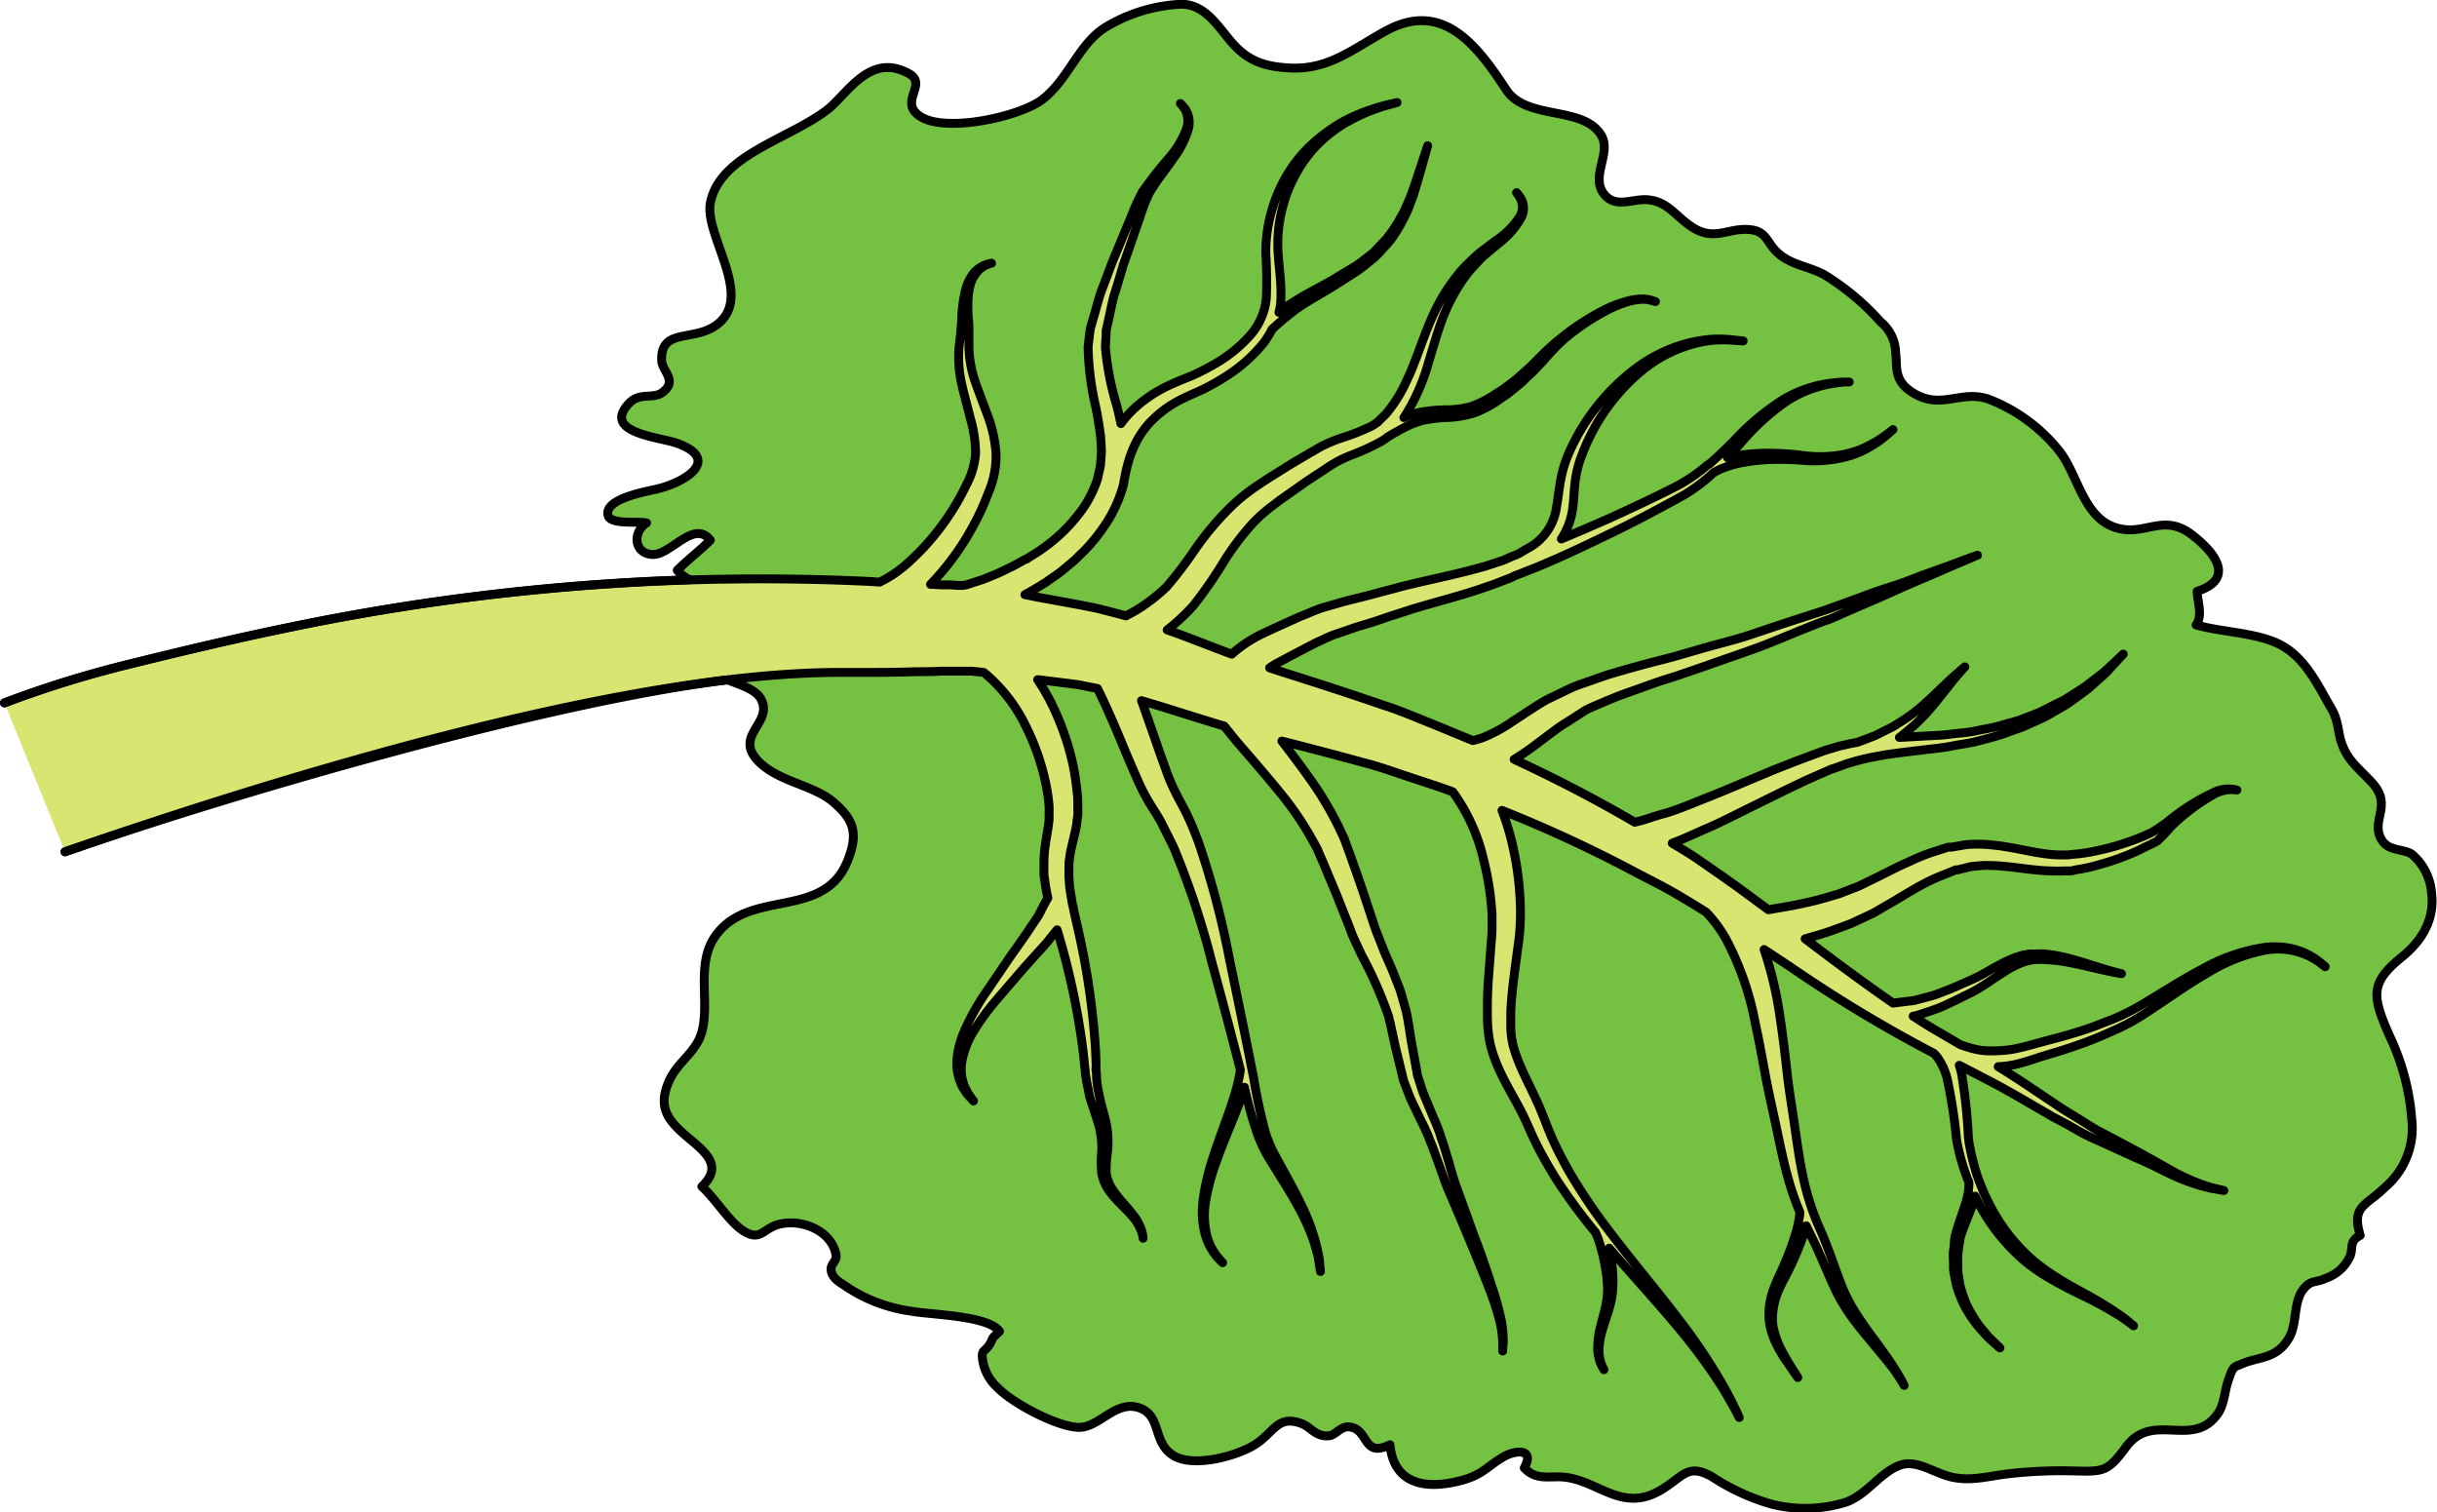 <?xml version="1.0" encoding="utf-8"?><!-- Created by: Science Figures, www.sciencefigures.org, Generator: Science Figures Editor -->
<svg id="Camada_1" data-name="Camada 1" xmlns="http://www.w3.org/2000/svg" width="274.27" height="170.18" viewBox="0 0 274.27 170.18"><title>boldor_beet_leaf</title><path d="M76.22,64.18C77.39,63,78.74,62,79.94,60.85c-1.86-2.39-4.56,1.76-6.56,1.61s-2.19-2.56-.61-3.55c-.77-.23-4.08.25-4.34-.85-.46-1.94,4.45-2.72,5.64-3,3.4-.9,6.88-3.4,2.14-5.15-1.85-.7-8.77-1.17-5.35-4.61,1.21-1.21,2.64-.33,3.7-1.16,1.71-1.33-.09-2.37-.13-3.6-.12-3.74,3.79-2,6.39-4.13,3.94-3.26-1.64-10-.9-13.64,1.13-5.39,8.86-7.08,13.21-10.46,2.22-1.73,4.77-6.43,9.15-4,2.16,1.23-1.34,3.22,1.34,4.86,2.94,1.77,11,0,13.58-1.91,3-2.22,4.06-6.23,7.11-8.14A18,18,0,0,1,132.81.5c2.71-.07,4.11,2.33,5.67,4.17,1.87,2.19,3.76,2.83,6.65,3,4.39.23,7.15-2.2,10.83-4.19,6.57-3.55,10.46,1.93,13.75,6.65,2.34,3.35,8.59,1.71,10.61,5,1.25,2-1.41,4.82.5,6.83,1.26,1.32,3,.36,4.58.43,2.42.1,3.33,1.94,5.21,3.12,2.51,1.59,3.95,0,6.44.25,2,.19,1.8,1.51,3.32,2.77s3.31,1.39,5,2.27a28,28,0,0,1,6.39,5.33,4.59,4.59,0,0,1,1.7,3.46c.23,1.53-.32,3.16,2,4.56,3.11,1.91,5.32-.38,8.38.66a18.75,18.75,0,0,1,8.06,5.89c2,2.47,2.64,7,5.83,8.41,3.62,1.57,5.64-1.6,9.09,1,3.16,2.44,4.49,5.09.57,6.36.06,1.3.65,2.69-.11,3.78,2.83.8,6.31.83,9,2,3.16,1.38,4.73,4.88,6.2,7.37.84,1.41.74,2.63,1.14,3.82.68,2,1.83,2.81,3.45,4.55,2.47,2.68-.38,4.36,1.21,6.62.77,1.09,2.47.85,3.29,1.45a6.3,6.3,0,0,1,2.2,4.29c.4,2.94-1,5.39-3.33,7.27-3.6,3-3.37,4.37-1.38,8.9a26.4,26.4,0,0,1,2.49,9.37,8.72,8.72,0,0,1-3.06,7.69c-2.16,2.11-3.75,2-2.74,5.37-1.41.72-.66,1.57-1.27,2.59a4.59,4.59,0,0,1-2.63,2.24c-1.05.52-1.59.17-2.43,1.14-1.26,1.48-.75,4-1.71,5.61-1.38,2.33-3.3,2.06-5.17,2.83-1.09.45-1.07.2-1.67,2-.4,1.18-.43,2.64-1.16,3.67-2.82,4-7.23-.36-10.28,3.68-2.18,2.91-2.56,2.83-6.14,2.74a52.6,52.6,0,0,0-7,.31c-2.18.23-4.22.88-6.42.41-1.94-.41-3.95-2-5.81-1.39-2.29.75-3.7,3.26-6.15,4.18a15.37,15.37,0,0,1-8.53.2,24.46,24.46,0,0,1-6.58-3.05c-2.57-1.44-3.1-.25-5.31,1.22-4.91,3.28-7.58-1.19-12-1.21-1.48,0-2.64.22-3.82-1,1.25-2.22-1.06-2-2.31-1.27-1.82,1.06-2.32,1.95-4.43,2.58-3.33,1-7.86,1.18-8.38-3.92-3.09,1.52-2.32-1.63-4.49-2-1.07-.16-1.61,1-2.5,1-1.38.06-1.86-1-3-1.4-2.68-1-3,1-5.26,2.42-2,1.24-6.6,2.49-8.88,1.32-2.61-1.34-1.53-4.43-3.86-5.41-2.85-1.18-4.63,2.24-7.15,2.11s-7.3-2.69-9.06-4.5a5.33,5.33,0,0,1-1.54-2.57c-.5-2.11.22-1.06,1-2.89.1-.25.61-.63.8-.84-1.31-1.8-7.78-1.86-10-2.28a17.38,17.38,0,0,1-7.12-2.67c-.63-.45-1.51-.85-1.77-1.65-.33-1,.63-1.19.49-2-.47-2.71-3.82-4.1-6.41-3.45-1.85.45-2.15,2-4,.75-1.6-1-3.15-3.61-4.69-5,2.41-2.26.45-3.83-1.4-5.38-2.29-1.93-3.65-3.39-2.3-6.47,1-2.28,3.22-3.28,3.78-5.86.73-3.32-.67-7.26,1.33-10.32,3.85-5.75,12.52-1.71,15.11-8.94,1.06-2.9.52-4.5-1.91-6.45-2.26-1.81-6.2-2.21-8.36-4.56-2.63-2.86,1.87-4.23.38-6.92-.82-1.45-3.75-1.86-5.19-2.81-3-2-2.17-4-.33-6.69C83.09,64.74,78.72,67,76.22,64.18Z" fill="#51a943"/><path d="M76.22,64.18C77.39,63,78.74,62,79.94,60.85c-1.86-2.39-4.56,1.76-6.56,1.61s-2.19-2.56-.61-3.55c-.77-.23-4.08.25-4.34-.85-.46-1.94,4.45-2.72,5.64-3,3.4-.9,6.88-3.4,2.14-5.15-1.85-.7-8.77-1.17-5.35-4.61,1.21-1.21,2.64-.33,3.7-1.16,1.71-1.33-.09-2.37-.13-3.6-.12-3.74,3.79-2,6.39-4.13,3.94-3.26-1.64-10-.9-13.64,1.13-5.39,8.86-7.08,13.21-10.46,2.22-1.73,4.77-6.43,9.15-4,2.16,1.23-1.34,3.22,1.34,4.86,2.94,1.77,11,0,13.58-1.91,3-2.22,4.06-6.23,7.11-8.14A18,18,0,0,1,132.81.5c2.71-.07,4.11,2.33,5.67,4.17,1.87,2.19,3.76,2.83,6.65,3,4.39.23,7.15-2.2,10.83-4.19,6.57-3.55,10.46,1.93,13.75,6.65,2.34,3.35,8.59,1.71,10.61,5,1.25,2-1.41,4.82.5,6.83,1.26,1.32,3,.36,4.58.43,2.42.1,3.33,1.94,5.21,3.12,2.51,1.59,3.95,0,6.44.25,2,.19,1.8,1.51,3.32,2.77s3.31,1.39,5,2.27a28,28,0,0,1,6.39,5.33,4.59,4.59,0,0,1,1.7,3.46c.23,1.53-.32,3.16,2,4.56,3.11,1.91,5.32-.38,8.38.66a18.75,18.75,0,0,1,8.06,5.89c2,2.47,2.64,7,5.83,8.41,3.62,1.57,5.64-1.6,9.09,1,3.16,2.44,4.49,5.09.57,6.36.06,1.3.65,2.69-.11,3.78,2.83.8,6.31.83,9,2,3.16,1.38,4.73,4.88,6.2,7.37.84,1.41.74,2.63,1.14,3.82.68,2,1.83,2.81,3.45,4.55,2.47,2.68-.38,4.36,1.21,6.62.77,1.09,2.47.85,3.29,1.45a6.3,6.3,0,0,1,2.2,4.29c.4,2.94-1,5.39-3.33,7.27-3.6,3-3.37,4.37-1.38,8.9a26.4,26.4,0,0,1,2.49,9.37,8.72,8.72,0,0,1-3.06,7.69c-2.16,2.11-3.75,2-2.74,5.37-1.41.72-.66,1.57-1.27,2.59a4.59,4.59,0,0,1-2.63,2.24c-1.05.52-1.59.17-2.43,1.14-1.26,1.48-.75,4-1.71,5.61-1.38,2.33-3.3,2.06-5.17,2.83-1.09.45-1.07.2-1.67,2-.4,1.18-.43,2.64-1.16,3.67-2.82,4-7.23-.36-10.28,3.68-2.18,2.91-2.56,2.83-6.14,2.74a52.6,52.6,0,0,0-7,.31c-2.18.23-4.22.88-6.42.41-1.94-.41-3.95-2-5.81-1.39-2.29.75-3.7,3.26-6.15,4.18a15.37,15.37,0,0,1-8.53.2,24.46,24.46,0,0,1-6.58-3.05c-2.57-1.44-3.1-.25-5.31,1.22-4.91,3.28-7.58-1.19-12-1.21-1.48,0-2.64.22-3.82-1,1.25-2.22-1.06-2-2.31-1.27-1.82,1.06-2.32,1.95-4.43,2.58-3.33,1-7.86,1.18-8.38-3.92-3.09,1.52-2.32-1.63-4.49-2-1.07-.16-1.61,1-2.5,1-1.38.06-1.86-1-3-1.4-2.68-1-3,1-5.26,2.42-2,1.24-6.6,2.49-8.88,1.32-2.61-1.34-1.53-4.43-3.86-5.41-2.85-1.18-4.63,2.24-7.15,2.11s-7.3-2.69-9.06-4.5a5.33,5.33,0,0,1-1.54-2.57c-.5-2.11.22-1.06,1-2.89.1-.25.61-.63.8-.84-1.31-1.8-7.78-1.86-10-2.28a17.38,17.38,0,0,1-7.12-2.67c-.63-.45-1.51-.85-1.77-1.65-.33-1,.63-1.19.49-2-.47-2.71-3.82-4.1-6.41-3.45-1.85.45-2.15,2-4,.75-1.6-1-3.15-3.61-4.69-5,2.41-2.26.45-3.83-1.4-5.38-2.29-1.93-3.65-3.39-2.3-6.47,1-2.28,3.22-3.28,3.78-5.86.73-3.32-.67-7.26,1.33-10.32,3.85-5.75,12.52-1.71,15.11-8.94,1.06-2.9.52-4.5-1.91-6.45-2.26-1.81-6.2-2.21-8.36-4.56-2.63-2.86,1.87-4.23.38-6.92-.82-1.45-3.75-1.86-5.19-2.81-3-2-2.17-4-.33-6.69C83.09,64.74,78.72,67,76.22,64.18Z" fill="#75c243"/><path d="M7.32,95.86c23.18-8.06,62.08-20.1,87-20.19h2.81c1.85,0,3.87,0,5.88-.08,1,0,2,0,3-.06h1.17l1.44,0,.73,0,.58.06.77.08.28.22a18,18,0,0,1,4.55,6,26.19,26.19,0,0,1,1.82,4.84,24.36,24.36,0,0,1,.58,2.75c.06.44.13,1,.14,1.36s0,.55,0,.74,0,.4,0,.64c-.09,1-.32,2-.46,3.14a13.31,13.31,0,0,0-.12,1.81v.17a.41.41,0,0,1,0,.11c0,.06,0,.13,0,.2l0,.41c0,.28,0,.56.07.83a20.68,20.68,0,0,0,.37,2.16l-.42.74L116.9,103l-.89,1.33c-.31.49-.68,1-1.1,1.61s-.85,1.19-1.29,1.83c-.87,1.28-1.8,2.66-2.72,4a26.94,26.94,0,0,0-2.39,4.31,10.94,10.94,0,0,0-.68,2.18,7.62,7.62,0,0,0-.12,2,5.66,5.66,0,0,0,.44,1.67,2.35,2.35,0,0,0,.33.63l.32.5.76.84s-.25-.33-.65-.91c-.08-.16-.16-.34-.26-.53a2.23,2.23,0,0,1-.24-.63,4.88,4.88,0,0,1-.23-1.59,6.72,6.72,0,0,1,.34-1.86,10,10,0,0,1,.86-2,26.36,26.36,0,0,1,2.76-3.84c1.07-1.25,2.14-2.5,3.16-3.67l1.5-1.67c.48-.52.94-1,1.36-1.56l.81-1,.27.9a82.28,82.28,0,0,1,2.66,12.79c.06.51.11,1,.16,1.54l.09.79c0,.25.06.5.1.75.06.51.2,1,.29,1.54s.26,1,.41,1.44c.3,1,.63,1.82.82,2.66a9.77,9.77,0,0,1,.22,2.51,14.54,14.54,0,0,0,0,2.47,5,5,0,0,0,.9,2.07c.84,1.11,1.75,1.86,2.38,2.59a5.52,5.52,0,0,1,1.19,1.89,3.36,3.36,0,0,1,.19.77,4.19,4.19,0,0,0-.14-.79,5.72,5.72,0,0,0-1.11-2c-.59-.78-1.46-1.6-2.19-2.71a4.3,4.3,0,0,1-.72-1.91,14.53,14.53,0,0,1,.16-2.36,10.8,10.8,0,0,0-.07-2.71c-.16-.94-.45-1.85-.68-2.76-.12-.46-.2-.93-.3-1.4s-.15-.93-.19-1.43c0-.26,0-.51-.05-.76s0-.24,0-.36,0-.26,0-.39l-.06-1.58a84.4,84.4,0,0,0-1.88-13.2c-.2-.91-.42-1.84-.61-2.73l0,0,0,0c0-.16-.07-.32-.11-.48-.1-.53-.17-1.06-.26-1.58s-.09-1-.14-1.51V97.62a1.48,1.48,0,0,1,0-.21v-.12s0,.09,0,0v0a12.37,12.37,0,0,1,.19-1.44c.2-1,.5-2,.7-3.18,0-.29.08-.62.11-.93s0-.54,0-.81c0-.67,0-1.14-.07-1.7a29.79,29.79,0,0,0-.46-3.11A29.43,29.43,0,0,0,119,80.61a23.82,23.82,0,0,0-2.22-4.12h.08l2.85.35,1.46.19c.48.07.84.16,1.26.24l1.08.21c.88,1.74,2,4.3,3.27,7.4.35.81.7,1.65,1.1,2.54a23.41,23.41,0,0,0,1.42,2.84c.47.78,1.13,1.74,1.54,2.59s.93,1.79,1.36,2.77a93.07,93.07,0,0,1,4.22,12.79c1.1,4,2.18,8.1,3.18,12a17.76,17.76,0,0,1-.5,2.29c-.6,2.18-1.77,5-2.69,7.91a25.21,25.21,0,0,0-1,4.39,10,10,0,0,0,.22,3.91,7.28,7.28,0,0,0,.59,1.45,6.83,6.83,0,0,0,.68,1,5.14,5.14,0,0,0,.52.56l.18.18-.18-.19c-.11-.14-.3-.31-.49-.58a7.17,7.17,0,0,1-.63-1,6.64,6.64,0,0,1-.52-1.45,9.75,9.75,0,0,1-.07-3.83,25.17,25.17,0,0,1,1.16-4.27c1-2.84,2.32-5.61,3-7.82.07-.21.13-.41.19-.6a46.33,46.33,0,0,0,1.47,5.3,16,16,0,0,0,1.28,2.67l1.41,2.28c.92,1.46,1.71,2.81,2.35,4.05a23.27,23.27,0,0,1,1.38,3.32c.13.49.26.92.36,1.29s.12.72.17,1c.08.53.13.82.13.82s0-.29-.09-.83q0-.41-.12-1t-.3-1.32a23.19,23.19,0,0,0-1.21-3.43c-.57-1.29-1.31-2.7-2.14-4.2-.41-.76-.84-1.55-1.29-2.36a15,15,0,0,1-1.07-2.59,60.33,60.33,0,0,1-1.29-6c-.14-.71-.29-1.44-.43-2.17-.72-3.61-1.49-7.37-2.28-11.14a97.07,97.07,0,0,0-3.51-13.29c-.4-1.05-.8-2.08-1.29-3.09s-1-1.85-1.46-2.83a20.49,20.49,0,0,1-1-2.46c-.32-.85-.62-1.71-.9-2.53-.64-1.83-1.22-3.5-1.76-5l1.94.58c2.37.73,4.83,1.53,7.37,2.28.16.2.33.42.53.65.76,1,1.67,2,2.7,3.2s2.17,2.54,3.35,4a35.17,35.17,0,0,1,3.32,4.94l.38.68.17.31c.05.12.11.25.16.38.22.52.44,1,.67,1.56l1.35,3.23,1.33,3.35c.23.58.4,1.11.7,1.75l.78,1.68a46.21,46.21,0,0,1,3,6.78,2.62,2.62,0,0,1,.12.41c0,.15.07.3.11.46s.13.61.2.92c.13.61.27,1.22.4,1.84.31,1.25.61,2.5.91,3.74.21.58.44,1.15.66,1.73s.53,1.14.79,1.71c.52,1.13,1.1,2.15,1.48,3.22.11.27.22.53.32.79l.16.42.15.41c.19.54.39,1.08.58,1.61.38,1.07.73,2.11,1.19,3.11.85,2,1.64,3.85,2.36,5.59s1.36,3.31,1.91,4.73a32.36,32.36,0,0,1,1.22,3.72,12,12,0,0,1,.34,2.5c0,.59,0,.91,0,.91s0-.32.06-.91a12.11,12.11,0,0,0-.22-2.54,32.31,32.31,0,0,0-1.06-3.82c-.47-1.44-1-3.08-1.67-4.83s-1.32-3.67-2.07-5.68a32.8,32.8,0,0,1-1-3.13c-.16-.54-.33-1.09-.49-1.64-.05-.14-.09-.28-.13-.42l-.13-.4c-.1-.29-.2-.57-.29-.86-.36-1.17-.91-2.26-1.34-3.36-.22-.55-.47-1.06-.67-1.63s-.37-1.17-.57-1.76c-.21-1.18-.43-2.37-.65-3.57s-.35-2.44-.65-3.76l-.54-1.9c-.18-.64-.45-1.22-.68-1.83-.46-1.23-1-2.28-1.44-3.44-.23-.58-.46-1.16-.68-1.73s-.39-1.15-.58-1.7c-.38-1.16-.76-2.31-1.14-3.43s-.78-2.22-1.16-3.3l-.58-1.59-.14-.39-.21-.45c-.12-.26-.24-.53-.37-.79a37.92,37.92,0,0,0-3.29-5.53c-1.13-1.6-2.2-3-3.16-4.25,3.08.78,6.15,1.59,9.19,2.42,1.9.48,3.64,1.14,5.44,1.72,1.54.52,3.08,1,4.6,1.57a20.87,20.87,0,0,1,3.49,7.74,32.13,32.13,0,0,1,.93,6.09c0,.54,0,1.09,0,1.64s-.06,1.07-.11,1.69c-.09,1.21-.18,2.45-.28,3.7s-.14,2.57-.13,3.9c0,.69,0,1.3.08,2.07a11,11,0,0,0,.39,2.14c.81,2.82,2.4,5.09,3.53,7.39.54,1.12,1.06,2.41,1.69,3.63s1.31,2.38,2,3.5a62.54,62.54,0,0,0,4.47,6.09l.24.55c.08.2.15.44.24.71s.18.61.28,1a21.26,21.26,0,0,1,.48,2.49c.06.46.09.93.12,1.42a9.09,9.09,0,0,1-.09,1.46c-.15,1-.45,1.94-.67,2.86a9.67,9.67,0,0,0-.35,2.6,4,4,0,0,0,.13,1,4.23,4.23,0,0,0,.25.76,2.71,2.71,0,0,0,.24.44l.08.16-.07-.16a3.58,3.58,0,0,1-.21-.46,4,4,0,0,1-.2-.76,4.58,4.58,0,0,1-.07-1,9.73,9.73,0,0,1,.51-2.51c.27-.9.63-1.84.86-2.87a8.87,8.87,0,0,0,.18-1.55,14.59,14.59,0,0,0,0-1.49,21.24,21.24,0,0,0-.35-2.61,2.38,2.38,0,0,1-.05-.26c2.68,3.13,5.26,5.92,7.38,8.47A63.62,63.62,0,0,1,194,156.4c.59,1,1,1.75,1.31,2.29l.43.83-.39-.85c-.26-.56-.66-1.36-1.21-2.36a63.09,63.09,0,0,0-5.22-7.86c-2.36-3.13-5.33-6.59-8.27-10.51a63.85,63.85,0,0,1-4.16-6.28c-.62-1.12-1.22-2.26-1.75-3.44s-.94-2.37-1.5-3.68c-1.1-2.52-2.47-4.81-3-7.12a10,10,0,0,1-.21-1.73c0-.53,0-1.22,0-1.82.05-1.24.18-2.48.33-3.7s.32-2.45.48-3.63c.08-.58.17-1.23.21-1.86s.07-1.25.07-1.86a34.54,34.54,0,0,0-.68-6.73,29.07,29.07,0,0,0-1.4-4.89,151.53,151.53,0,0,1,15.09,7c1.55.82,3.16,1.6,4.61,2.46,1.11.66,2.21,1.31,3.28,2a15,15,0,0,1,2.22,3,33,33,0,0,1,3.31,9.52c.41,1.86.76,3.81,1.13,5.8s.84,4,1.26,6,.83,4,1.41,6a32.17,32.17,0,0,0,1.21,3.42v.17a12.18,12.18,0,0,1-.46,2.22,30.06,30.06,0,0,1-1.12,3.1c-.23.56-.48,1.13-.75,1.7a17.52,17.52,0,0,0-.75,1.83,8.37,8.37,0,0,0-.38,2,6.43,6.43,0,0,0,.14,1.92,7.72,7.72,0,0,0,.57,1.68,14.37,14.37,0,0,0,.73,1.37c.5.82,1,1.46,1.29,1.92l.5.71-.47-.74c-.29-.47-.73-1.14-1.18-2a9.82,9.82,0,0,1-1.13-3,6.15,6.15,0,0,1,0-1.82,7.82,7.82,0,0,1,.45-1.82,16.69,16.69,0,0,1,.8-1.72c.31-.57.58-1.14.85-1.7a31.5,31.5,0,0,0,1.28-3.13c.14-.41.25-.79.35-1.14.11.22.21.45.32.67.88,1.71,1.56,3.36,2.27,5,.36.79.7,1.59,1.09,2.31a22.68,22.68,0,0,0,1.27,2.05c.89,1.24,1.78,2.29,2.55,3.22s1.45,1.74,2,2.44.9,1.26,1.15,1.65l.37.62-.33-.64c-.23-.41-.57-1-1.06-1.74s-1.1-1.59-1.82-2.57-1.54-2.08-2.33-3.35a18.56,18.56,0,0,1-1.09-2c-.35-.73-.62-1.52-.93-2.33-.59-1.62-1.21-3.42-2-5.16a28.91,28.91,0,0,1-1.77-5.47c-.43-1.92-.7-3.92-1-6s-.63-4-.85-6-.46-4-.75-5.92a42.73,42.73,0,0,0-1.83-7.87l2.94,1.94a155.47,155.47,0,0,0,15.63,9.46l.51.26a4.23,4.23,0,0,1,.44.49,7.35,7.35,0,0,1,1.07,2.32,59.49,59.49,0,0,1,1.07,6.93c.06.34.12.65.2,1l.24,1c.19.68.4,1.34.64,2a2.55,2.55,0,0,1,.13.39l.11.21a1.15,1.15,0,0,1,.07.46,7.4,7.4,0,0,1-.41,2.21c-.28.94-.71,2-1.06,3.26a4.66,4.66,0,0,0-.17,1c0,.32-.06.64-.1,1a4.75,4.75,0,0,0,0,1c0,.35,0,.69,0,1,.07.68.24,1.34.37,2a17.47,17.47,0,0,0,.7,1.81,11.44,11.44,0,0,0,.89,1.55,14,14,0,0,0,.95,1.27l.9,1c.27.28.54.49.75.68.42.38.66.59.67.59s-.24-.22-.64-.62c-.2-.2-.46-.43-.72-.72l-.84-1a11.31,11.31,0,0,1-.88-1.3,12,12,0,0,1-.81-1.56,18.56,18.56,0,0,1-.59-1.78c-.09-.63-.23-1.27-.26-1.92v-1a3.88,3.88,0,0,1,.06-1c0-.33.1-.65.14-1a3.36,3.36,0,0,1,.19-.87c.39-1.15.87-2.23,1.21-3.19.14-.4.25-.77.35-1.12.24.48.47.95.73,1.41a21.63,21.63,0,0,0,5.28,6.24,23.15,23.15,0,0,0,3.1,2c1,.57,2,1.06,2.92,1.51a41.69,41.69,0,0,1,4.29,2.35c.49.32.87.59,1.12.78l.39.3-.38-.31c-.24-.21-.61-.5-1.08-.84a42.29,42.29,0,0,0-4.2-2.56c-.88-.49-1.84-1-2.83-1.63a23.24,23.24,0,0,1-2.95-2.13,21,21,0,0,1-4.79-6.22,23.48,23.48,0,0,1-1.53-3.72c-.19-.64-.36-1.28-.5-1.9-.07-.32-.13-.65-.2-1s-.1-.61-.13-.92a60.25,60.25,0,0,0-.77-7.15,9.07,9.07,0,0,0-.26-.93c1.26.64,2.49,1.28,3.68,1.9,2.24,1.18,4.27,2.41,6.21,3.52,1,.61,2,1.06,2.87,1.58s1.78,1,2.7,1.39c1.8.81,3.41,1.57,4.88,2.21s2.72,1.32,3.86,1.84a23.11,23.11,0,0,0,3,1.11l1.1.28.81.14.67.12-.66-.16-.8-.19-1.07-.35a23.75,23.75,0,0,1-2.87-1.28c-1.09-.59-2.32-1.31-3.74-2.09s-3-1.6-4.67-2.49c-.86-.41-1.69-1-2.59-1.55s-1.85-1.11-2.73-1.73c-1.87-1.24-3.86-2.62-6-3.94l-.26-.16a11.79,11.79,0,0,0,1.88-.24c1.13-.25,2.19-.65,3.34-1s2.37-.7,3.64-1.16a39.43,39.43,0,0,0,3.84-1.54,22.86,22.86,0,0,0,3.76-2c2.37-1.53,4.63-3.18,6.91-4.5a19.71,19.71,0,0,1,6.68-2.67,8.12,8.12,0,0,1,5.09.75,7.53,7.53,0,0,1,1.24.79l.41.32-.39-.34a8.41,8.41,0,0,0-1.21-.85,7.79,7.79,0,0,0-2.17-.85,9.08,9.08,0,0,0-3-.14,20.24,20.24,0,0,0-7,2.41c-2.37,1.24-4.74,2.8-7.14,4.2A22.86,22.86,0,0,1,237,115a39.6,39.6,0,0,1-3.78,1.32c-1.22.37-2.47.68-3.64,1s-2.28.64-3.23.79a16.61,16.61,0,0,1-2.67.15,7.6,7.6,0,0,1-1.93-.33l-.72-.22-.4-.14-2.4-1.41c-1-.56-1.94-1.17-2.91-1.8l.33-.06c.52-.16,1.12-.37,1.76-.58a14.18,14.18,0,0,0,2-.83c.69-.3,1.37-.67,2.07-1s1.43-.77,2.14-1.24,1.39-.94,2.09-1.37a10.36,10.36,0,0,1,2.17-1.06l.56-.14a3,3,0,0,1,.58-.08,7,7,0,0,1,1.2,0,16.62,16.62,0,0,1,2.26.25c.73.13,1.42.27,2.05.42,1.26.29,2.32.54,3.06.69l1.17.22-1.15-.3c-.73-.21-1.76-.53-3-.92-.62-.19-1.3-.38-2-.57a17.2,17.2,0,0,0-2.36-.42,6.68,6.68,0,0,0-1.26,0,4.06,4.06,0,0,0-.66,0l-.67.12a11.66,11.66,0,0,0-2.46,1c-.76.39-1.51.84-2.2,1.22a22.53,22.53,0,0,1-2.16,1c-.71.33-1.4.63-2.06.86a12.67,12.67,0,0,1-1.85.63l-1.54.4-1.33.16-1,.13c-3-2.07-6.15-4.39-9.37-6.84l-.53-.4,1.66-.48c1.07-.32,2.25-.77,3.54-1.25l2-.94.51-.24.5-.29.94-.55c1.29-.72,2.65-1.61,4-2.33a20,20,0,0,1,2.13-1l1.12-.45.56-.23.15,0,.07,0h0l.26-.07,1.27-.31,1.12-.1a9.68,9.68,0,0,1,1.21,0,11.28,11.28,0,0,1,1.28.08c1.72.14,3.52.49,5.39.52a13.09,13.09,0,0,0,1.4,0l.69,0c.33,0,.46-.09.69-.13a17.2,17.2,0,0,0,2.52-.55,28.56,28.56,0,0,0,4.61-1.68c.68-.37,1.38-.64,2-1A19.76,19.76,0,0,0,244.35,93a23.59,23.59,0,0,1,5-3.72,4.53,4.53,0,0,1,1.74-.43,5.88,5.88,0,0,1,.66.06,3.74,3.74,0,0,0-2.48.21,24.08,24.08,0,0,0-5.37,3.4c-.53.38-1.07.77-1.64,1.11a21.2,21.2,0,0,1-2,.86,28,28,0,0,1-4.47,1.29,16.94,16.94,0,0,1-2.49.36l-.59.07-.61,0a10.37,10.37,0,0,1-1.24-.05c-1.66-.14-3.38-.6-5.22-.88a12.62,12.62,0,0,0-1.41-.18A11.33,11.33,0,0,0,222.8,95c-.51,0-1,0-1.54.06l-1.3.22-.35.06-.12,0h0l-.08,0-.16,0-.65.21-1.29.41a23,23,0,0,0-2.42,1c-1.57.68-2.9,1.42-4.27,2.07l-1,.49-.45.22-.46.17-1.75.68c-1.19.35-2.27.68-3.25.9s-1.83.4-2.58.53l-2.11.36-3.38-2.49c-1.4-1-2.83-2-4.28-3-1-.71-2.1-1.35-3.16-2l.26-.1c1.15-.43,2.32-1,3.67-1.58s2.72-1.28,4.17-2l4.6-2.27,2.43-1.16,2.52-1.11.32-.14.1,0c-.09,0,0,0,0,0h0l.16-.07.67-.24.67-.25.64-.19a25.25,25.25,0,0,1,2.69-.64c1.85-.36,3.78-.55,5.71-.79,1-.12,1.91-.2,2.9-.4s1.84-.28,2.76-.52,1.82-.46,2.67-.73l2.46-.87,2.23-1c.72-.33,1.34-.76,2-1.11.31-.19.63-.35.91-.55l.82-.59c.52-.38,1-.73,1.48-1.09.85-.78,1.63-1.41,2.19-2,1.1-1.2,1.72-1.88,1.73-1.88l-1.87,1.76c-.6.54-1.43,1.12-2.32,1.83-.47.33-1,.64-1.55,1l-.84.53c-.29.17-.62.31-.93.47-.65.3-1.28.68-2,1l-2.22.86-2.44.69c-.83.21-1.7.34-2.57.53s-1.84.22-2.77.35-1.86.14-2.81.2l-2.87.16.21-.15,1.12-.93a12.77,12.77,0,0,0,1.07-1,14.09,14.09,0,0,0,1-1.07c.3-.36.62-.71.89-1.07l1.52-1.91c.43-.56.84-1,1.11-1.32l.44-.49-.51.43c-.32.29-.79.67-1.31,1.17l-1.79,1.71c-.32.31-.68.61-1,.92a20,20,0,0,1-2.24,1.72l-1.16.73c-.39.22-.78.39-1.13.57s-.69.36-1,.5l-1.92.73c-.43.08-.87.16-1.32.27l-.76.17-.69.21-.69.2-.17.06-.21.07-.34.12-2.68,1-2.56,1-4.76,2c-1.5.64-2.92,1.19-4.22,1.71s-2.51,1-3.55,1.27-1.9.63-2.73.82l-.41.1c-4.29-2.51-8.83-4.87-13.57-7.07.7-.43,1.39-.89,2.07-1.39l1.86-1.4.92-.68.52-.36.24-.16.26-.15L178.33,80c.74-.43,1.61-.73,2.44-1.11l1.29-.53c.44-.17.9-.33,1.35-.49.92-.32,1.83-.66,2.8-1s1.91-.61,2.88-.94l2.91-1c1.94-.7,3.91-1.35,5.81-2.05s3.72-1.51,5.52-2.22c.9-.36,1.78-.71,2.65-1l2.49-1.09c1.62-.7,3.16-1.35,4.59-2s2.71-1.19,3.87-1.68l3-1.3,2.62-1.11s-1,.34-2.7,1l-3.09,1.11c-1.19.42-2.51,1-4,1.45s-3.05,1.07-4.72,1.67l-2.56.93-2.71.88c-1.84.59-3.72,1.22-5.64,1.87s-3.92,1.1-5.88,1.68l-2.94.85c-1,.27-2,.51-3,.78s-2,.54-2.92.81l-1.44.42-1.41.49c-.92.35-1.85.61-2.72,1l-2.55,1.23-.31.16-.3.17-.54.33-1.09.7-1.92,1.26A16.3,16.3,0,0,1,166.91,83a7.87,7.87,0,0,1-1.17.34l-4.48-1.85c-1.83-.72-3.69-1.54-5.55-2.12-3.71-1.28-7.48-2.51-11.27-3.7l-1.55-.51a9.19,9.19,0,0,1,1-.61c1.15-.63,2.7-1.43,4.26-2.24.75-.31,1.45-.72,2.34-1s1.75-.63,2.79-.93,2-.62,3.07-1l1.59-.51c.51-.16,1-.34,1.56-.49,2.14-.64,4.46-1.23,6.8-2L168,65.8l1.76-.68a4.7,4.7,0,0,0,.73-.33c.55-.19,1.17-.46,1.88-.73s1.78-.74,2.8-1.18c2-.88,4.34-2,6.8-3.2s5-2.57,7.6-4a19.12,19.12,0,0,0,3.27-2.48l0,0s.31-.19.76-.39a7.91,7.91,0,0,1,.92-.35,11.41,11.41,0,0,1,1.27-.34,21.18,21.18,0,0,1,3.4-.4,30.23,30.23,0,0,1,4,.11,14.85,14.85,0,0,0,4.09-.3,10.74,10.74,0,0,0,3.2-1.26,12.45,12.45,0,0,0,1.9-1.35l.66-.57-.69.54a14.76,14.76,0,0,1-2,1.24,10.67,10.67,0,0,1-3.19,1.07,14.43,14.43,0,0,1-4,.09,31.87,31.87,0,0,0-4.09-.29,21.54,21.54,0,0,0-3.59.28c-.38.07-.73.14-1.06.22.46-.48.9-1,1.33-1.44a26.68,26.68,0,0,1,5.25-4.86,13.48,13.48,0,0,1,5-2c.66-.12,1.2-.18,1.56-.21l.56,0-.57,0a15.53,15.53,0,0,0-1.57.14,13.9,13.9,0,0,0-5.19,1.77,28,28,0,0,0-5.63,4.69c-.89.89-1.81,1.79-2.81,2.65l-.18.09,0,0a19.25,19.25,0,0,1-3.39,2.34c-2.56,1.31-5.22,2.55-7.7,3.68-1.9.84-3.71,1.62-5.36,2.3l.06-.09A8.27,8.27,0,0,0,177,57.21c.14-1.12.15-2.18.3-3.19a12.08,12.08,0,0,1,.77-2.9,22.65,22.65,0,0,1,6.55-9.27,15.36,15.36,0,0,1,4.18-2.54,14.61,14.61,0,0,1,3.82-1,14.85,14.85,0,0,1,2.63,0l.93.06-.93-.1a14.58,14.58,0,0,0-2.66-.09,15.8,15.8,0,0,0-4,.86,16.8,16.8,0,0,0-4.48,2.41,24,24,0,0,0-7.43,9.29,13.15,13.15,0,0,0-1,3.12c-.22,1.08-.31,2.17-.5,3.18a6.18,6.18,0,0,1-3.36,4.74l-.77.46a6.12,6.12,0,0,1-.75.33c-.52.2-.94.45-1.52.62l-1.65.54-1.7.46c-2.28.59-4.57,1.06-6.84,1.61-.56.12-1.14.29-1.7.44l-1.6.42c-1.06.29-2.1.56-3.1.8s-2,.55-3,.83-1.94.74-2.86,1.09c-1.66.75-3.07,1.38-4.49,2.06a14.94,14.94,0,0,0-3.22,2.18c-1.61-.6-3.23-1.24-4.9-1.87-.78-.3-1.57-.58-2.36-.86a22.35,22.35,0,0,0,2.94-2.73,47.68,47.68,0,0,0,3.26-4.67,30,30,0,0,1,3.52-4.7,17.68,17.68,0,0,1,2.31-2l.63-.49.71-.5,1.43-1c.95-.69,1.91-1.3,2.89-1.94a17.1,17.1,0,0,1,1.45-.91,13.47,13.47,0,0,1,1.54-.71,26.12,26.12,0,0,0,3.49-1.61,5.51,5.51,0,0,0,.65-.46,1.42,1.42,0,0,0,.23-.14c.42-.24.93-.54,1.52-.85a11.3,11.3,0,0,1,2.07-.84,15.82,15.82,0,0,1,2.71-.35,11.66,11.66,0,0,0,3.25-.53,12.47,12.47,0,0,0,2.94-1.61l.69-.46.65-.52c.43-.36.89-.69,1.27-1.08s.81-.75,1.19-1.14l1.1-1.17A24.19,24.19,0,0,1,176,38.19,26.15,26.15,0,0,1,180.7,35a13.49,13.49,0,0,1,2.16-.94,7.33,7.33,0,0,1,1.83-.37,3.54,3.54,0,0,1,1.21.13l.41.12-.41-.13a3.42,3.42,0,0,0-1.21-.16,7,7,0,0,0-1.87.33,13,13,0,0,0-2.23.88A27.37,27.37,0,0,0,175.74,38a26.34,26.34,0,0,0-2.37,2.13l-1.13,1.13c-.39.37-.81.72-1.21,1.09a15.47,15.47,0,0,1-1.26,1l-.64.48-.71.44a12.36,12.36,0,0,1-2.81,1.46,10.54,10.54,0,0,1-3,.39,16.25,16.25,0,0,0-2.94.31A10.24,10.24,0,0,0,158,47l.09-.14a22.39,22.39,0,0,0,2.68-6.07c.62-2,1.13-3.89,1.84-5.59a19.67,19.67,0,0,1,2.69-4.61c.57-.64,1.12-1.25,1.69-1.8l1.77-1.48a9.17,9.17,0,0,0,2.42-2.78,2.23,2.23,0,0,0,0-2.18,4.18,4.18,0,0,0-.5-.67,3.42,3.42,0,0,1,.44.69,2.11,2.11,0,0,1-.13,2.09A9.19,9.19,0,0,1,168.45,27l-1.88,1.41c-.63.53-1.24,1.14-1.87,1.77a20.74,20.74,0,0,0-3.1,4.62c-.88,1.77-1.52,3.66-2.25,5.58l-.57,1.44c-.22.47-.43.94-.65,1.42a15.57,15.57,0,0,1-1.59,2.63,7.08,7.08,0,0,1-1.09,1.23l-.3.3-.09.09-.15.1a3.57,3.57,0,0,1-.63.4A23.79,23.79,0,0,1,151,49.28a18.35,18.35,0,0,0-1.83.73c-.65.29-1.09.61-1.65.91-1.05.62-2.12,1.23-3.1,1.86l-1.49.93-.73.47-.76.51a21.31,21.31,0,0,0-2.79,2.23,33.8,33.8,0,0,0-4.15,4.9A45.52,45.52,0,0,1,131.33,66,19.32,19.32,0,0,1,128,68.6c-.44.27-.88.49-1.28.71-.68-.19-1.39-.37-2.08-.55-.53-.13-1.13-.3-1.62-.39l-1.46-.29-3-.55c-.88-.16-1.75-.31-2.75-.52l-.46-.09c.52-.28,1-.57,1.54-.89l.67-.41.24-.15.15-.11.31-.22c.42-.3.83-.55,1.28-.92l1.35-1.13,1.24-1.21a20.3,20.3,0,0,0,2.2-2.74,15.11,15.11,0,0,0,2.15-4.76s0-.21.1-.6a14.62,14.62,0,0,1,.36-1.59,11.93,11.93,0,0,1,.89-2.35,9.72,9.72,0,0,1,1.94-2.65,12.64,12.64,0,0,1,3.43-2.37c.69-.35,1.47-.65,2.32-1.07a25.19,25.19,0,0,0,2.41-1.37,17.33,17.33,0,0,0,4.22-3.71,9.62,9.62,0,0,0,1-1.6c.26-.25.56-.51.91-.82s.94-.77,1.49-1.21,1.2-.84,1.92-1.28l2.29-1.36c.79-.47,1.58-1,2.4-1.53a14.64,14.64,0,0,0,1.22-.83l1.12-.91a6.87,6.87,0,0,0,1-1c.32-.35.65-.69.95-1.05a16.6,16.6,0,0,0,1.4-2.25c.19-.38.39-.74.55-1.11s.28-.74.42-1.1c.3-.71.46-1.4.66-2l1.2-4.22s-.56,1.67-1.38,4.18c-.23.62-.43,1.31-.75,2l-.46,1.07c-.18.36-.39.71-.59,1.08a16.66,16.66,0,0,1-1.46,2.15c-.3.34-.64.65-.95,1a6.26,6.26,0,0,1-1,.93l-1.15.88c-.34.27-.82.5-1.21.75-.83.49-1.62,1-2.43,1.44L147,33.13c-.74.42-1.44.86-2.06,1.27-.35.27-.69.51-1,.75a6.69,6.69,0,0,0,.22-1.59c.06-1.77-.22-3.47-.32-5.11a16,16,0,0,1,.42-4.76,15.65,15.65,0,0,1,1.68-4.27A14.13,14.13,0,0,1,148.56,16a18.3,18.3,0,0,1,1.54-1.3c.55-.36,1-.73,1.57-1a18.37,18.37,0,0,1,2.84-1.33,17.31,17.31,0,0,1,2-.63l.72-.2-.73.17a17,17,0,0,0-2,.56,17.78,17.78,0,0,0-3,1.24c-.56.26-1.08.62-1.67,1a20.09,20.09,0,0,0-1.65,1.26,15.48,15.48,0,0,0-3,3.39,16.53,16.53,0,0,0-2,4.37,16.72,16.72,0,0,0-.72,5,49.53,49.53,0,0,1,.06,5,7.34,7.34,0,0,1-1.92,4.32,16.15,16.15,0,0,1-4,3.18c-.73.42-1.49.81-2.24,1.15s-1.57.62-2.38,1a15.51,15.51,0,0,0-4.16,2.64,12.3,12.3,0,0,0-1.67,1.85c-.15-.71-.3-1.41-.49-2.1a32.31,32.31,0,0,1-1.25-6.42c0-.52.06-1,.08-1.55l0-.35c0-.14.06-.27.08-.41l.18-.8c.25-1.06.41-2.14.74-3.14s.61-2,.9-3l1-2.85c.32-.93.64-1.84.94-2.72a19.25,19.25,0,0,1,.95-2.47c.81-1.47,1.94-2.78,2.75-4a10.19,10.19,0,0,0,1.7-3.3,2.8,2.8,0,0,0-.31-2.25,5.28,5.28,0,0,0-.57-.66,3.87,3.87,0,0,1,.52.68,2.69,2.69,0,0,1,.15,2.19,10.47,10.47,0,0,1-1.87,3.15,47.3,47.3,0,0,0-3.08,3.92,23.43,23.43,0,0,0-1.14,2.49c-.35.86-.73,1.75-1.11,2.67l-1.17,2.82c-.37,1-.75,2-1.13,3s-.62,2.07-.94,3.12c-.08.27-.16.53-.23.8l-.11.4c-.05.2-.05.3-.08.46-.07.57-.15,1.16-.2,1.74a33.23,33.23,0,0,0,.88,6.81c.23,1.1.39,2.18.53,3.24l.09,1.51c0,.52-.07,1.1-.1,1.64a4.35,4.35,0,0,1-.1.52l-.13.57c-.05.25-.09.41-.11.51a12.57,12.57,0,0,1-2,3.82,18.84,18.84,0,0,1-4.26,4.08c-.36.28-.86.56-1.28.83l-.32.21-.18.11s.11-.07,0,0l0,0-.08,0-.63.35c-.83.48-1.66.85-2.45,1.23l-1.12.46-.54.22-.62.2-1.19.39-.42.09-.67,0-.74-.06-1,0-1.29-.06a29.5,29.5,0,0,0,4.66-6.32,28.68,28.68,0,0,0,1.85-4,10.33,10.33,0,0,0,.85-4.54,15.78,15.78,0,0,0-1-4.32c-.49-1.33-1-2.61-1.41-3.84a12.64,12.64,0,0,1-.63-3.61c0-.58,0-1.16,0-1.76s0-1.12-.08-1.65c-.12-2.08,0-3.86.84-4.91a3,3,0,0,1,1.21-1,3.24,3.24,0,0,1,.57-.19,3.8,3.8,0,0,0-.59.15,3.44,3.44,0,0,0-1.37.91,5.09,5.09,0,0,0-1,2.11,15.52,15.52,0,0,0-.39,2.91c0,.52-.07,1.07-.11,1.64s-.13,1.15-.2,1.76a13.83,13.83,0,0,0,.26,3.92c.28,1.34.68,2.66,1,4A14.62,14.62,0,0,1,109.8,51a9,9,0,0,1-1.09,3.66,26.48,26.48,0,0,1-2,3.48A27.73,27.73,0,0,1,102,63.51a13.44,13.44,0,0,1-3,2l-1.22-.08a260,260,0,0,0-64.61,5.06c-6.17,1.26-12.3,2.7-18.42,4.22A120.27,120.27,0,0,0,.5,79.1M155,47.53h0S155,47.54,155,47.53Z" fill="#d8e571" stroke="#000000" stroke-linecap="round" stroke-linejoin="round"/><path d="M7.32,95.86C26.59,89.16,61.64,79,81.87,76.51c1.44.56,3.16,1.06,3.75,2.12,1.49,2.69-3,4.06-.38,6.92,2.16,2.35,6.1,2.75,8.36,4.56,2.43,2,3,3.55,1.91,6.45-2.59,7.23-11.26,3.19-15.11,8.94-2,3.06-.6,7-1.33,10.32-.56,2.58-2.79,3.58-3.78,5.86-1.35,3.08,0,4.54,2.3,6.47,1.85,1.55,3.81,3.12,1.4,5.38,1.54,1.38,3.09,4,4.69,5,1.9,1.22,2.2-.3,4-.75,2.59-.65,5.94.74,6.41,3.45.14.8-.82,1-.49,2,.26.8,1.14,1.2,1.77,1.65a17.38,17.38,0,0,0,7.12,2.67c2.25.42,8.72.48,10,2.28-.19.21-.7.59-.8.84-.73,1.83-1.45.78-1,2.89a5.33,5.33,0,0,0,1.54,2.57c1.76,1.81,6.6,4.36,9.06,4.5s4.3-3.29,7.15-2.11c2.33,1,1.25,4.07,3.86,5.41,2.28,1.17,6.88-.08,8.88-1.32,2.22-1.38,2.58-3.4,5.26-2.42,1.09.39,1.57,1.46,3,1.4.89,0,1.43-1.18,2.5-1,2.17.34,1.4,3.49,4.49,2,.52,5.1,5.05,4.89,8.38,3.92,2.11-.63,2.61-1.52,4.43-2.58,1.25-.72,3.56-1,2.31,1.27,1.18,1.23,2.34,1,3.82,1,4.41,0,7.08,4.49,12,1.21,2.21-1.47,2.74-2.66,5.31-1.22a24.46,24.46,0,0,0,6.58,3.05,15.37,15.37,0,0,0,8.53-.2c2.45-.92,3.86-3.43,6.15-4.18,1.86-.6,3.87,1,5.81,1.39,2.2.47,4.24-.18,6.42-.41a52.6,52.6,0,0,1,7-.31c3.58.09,4,.17,6.14-2.74,3-4,7.46.3,10.28-3.68.73-1,.76-2.49,1.16-3.67.6-1.78.58-1.53,1.67-2,1.87-.77,3.79-.5,5.17-2.83,1-1.63.45-4.13,1.71-5.61.84-1,1.38-.62,2.43-1.14a4.59,4.59,0,0,0,2.63-2.24c.61-1-.14-1.87,1.27-2.59-1-3.32.58-3.26,2.74-5.37a8.72,8.72,0,0,0,3.06-7.69,26.4,26.4,0,0,0-2.49-9.37c-2-4.53-2.22-6,1.38-8.9,2.32-1.88,3.73-4.33,3.33-7.27a6.3,6.3,0,0,0-2.2-4.29c-.82-.6-2.52-.36-3.29-1.45-1.59-2.26,1.26-3.94-1.21-6.62-1.62-1.74-2.77-2.5-3.45-4.55-.4-1.19-.3-2.41-1.14-3.82-1.47-2.49-3-6-6.2-7.37-2.64-1.16-6.12-1.19-9-2,.76-1.09.17-2.48.11-3.78,3.92-1.27,2.59-3.92-.57-6.36-3.45-2.65-5.47.52-9.09-1-3.19-1.37-3.88-5.94-5.83-8.41a18.75,18.75,0,0,0-8.06-5.89c-3.06-1-5.27,1.25-8.38-.66-2.32-1.4-1.77-3-2-4.56a4.59,4.59,0,0,0-1.7-3.46,28,28,0,0,0-6.39-5.33c-1.68-.88-3.54-1.06-5-2.27s-1.32-2.58-3.32-2.77c-2.49-.23-3.93,1.34-6.44-.25-1.88-1.18-2.79-3-5.21-3.12-1.57-.07-3.32.89-4.58-.43-1.91-2,.75-4.78-.5-6.83-2-3.31-8.27-1.67-10.61-5C166.42,5.39,162.53-.09,156,3.46c-3.68,2-6.44,4.42-10.83,4.19-2.89-.15-4.78-.79-6.65-3-1.56-1.84-3-4.24-5.67-4.17a18,18,0,0,0-8.5,2.63c-3,1.91-4.14,5.92-7.11,8.14-2.54,1.88-10.64,3.68-13.58,1.91-2.68-1.64.82-3.63-1.34-4.86-4.38-2.46-6.93,2.24-9.15,4-4.35,3.38-12.08,5.07-13.21,10.46-.74,3.67,4.84,10.38.9,13.64-2.6,2.17-6.51.39-6.39,4.13,0,1.23,1.84,2.27.13,3.6-1.06.83-2.49,0-3.7,1.16-3.42,3.44,3.5,3.91,5.35,4.61C81,51.64,77.47,54.14,74.07,55c-1.19.3-6.1,1.08-5.64,3,.26,1.1,3.57.62,4.34.85-1.58,1-1.46,3.4.61,3.55s4.7-4,6.56-1.61C78.74,62,77.39,63,76.22,64.18a4.33,4.33,0,0,0,1.41,1.06,263,263,0,0,0-44.48,5.23c-6.17,1.26-12.3,2.7-18.42,4.22A120.27,120.27,0,0,0,.5,79.1" fill="none" stroke="#000000" stroke-linecap="round" stroke-linejoin="round"/><path d="M155,47.53h0S155,47.54,155,47.53Z" fill="none" stroke="#000000" stroke-linecap="round" stroke-linejoin="round" stroke-width="0.96"/></svg>